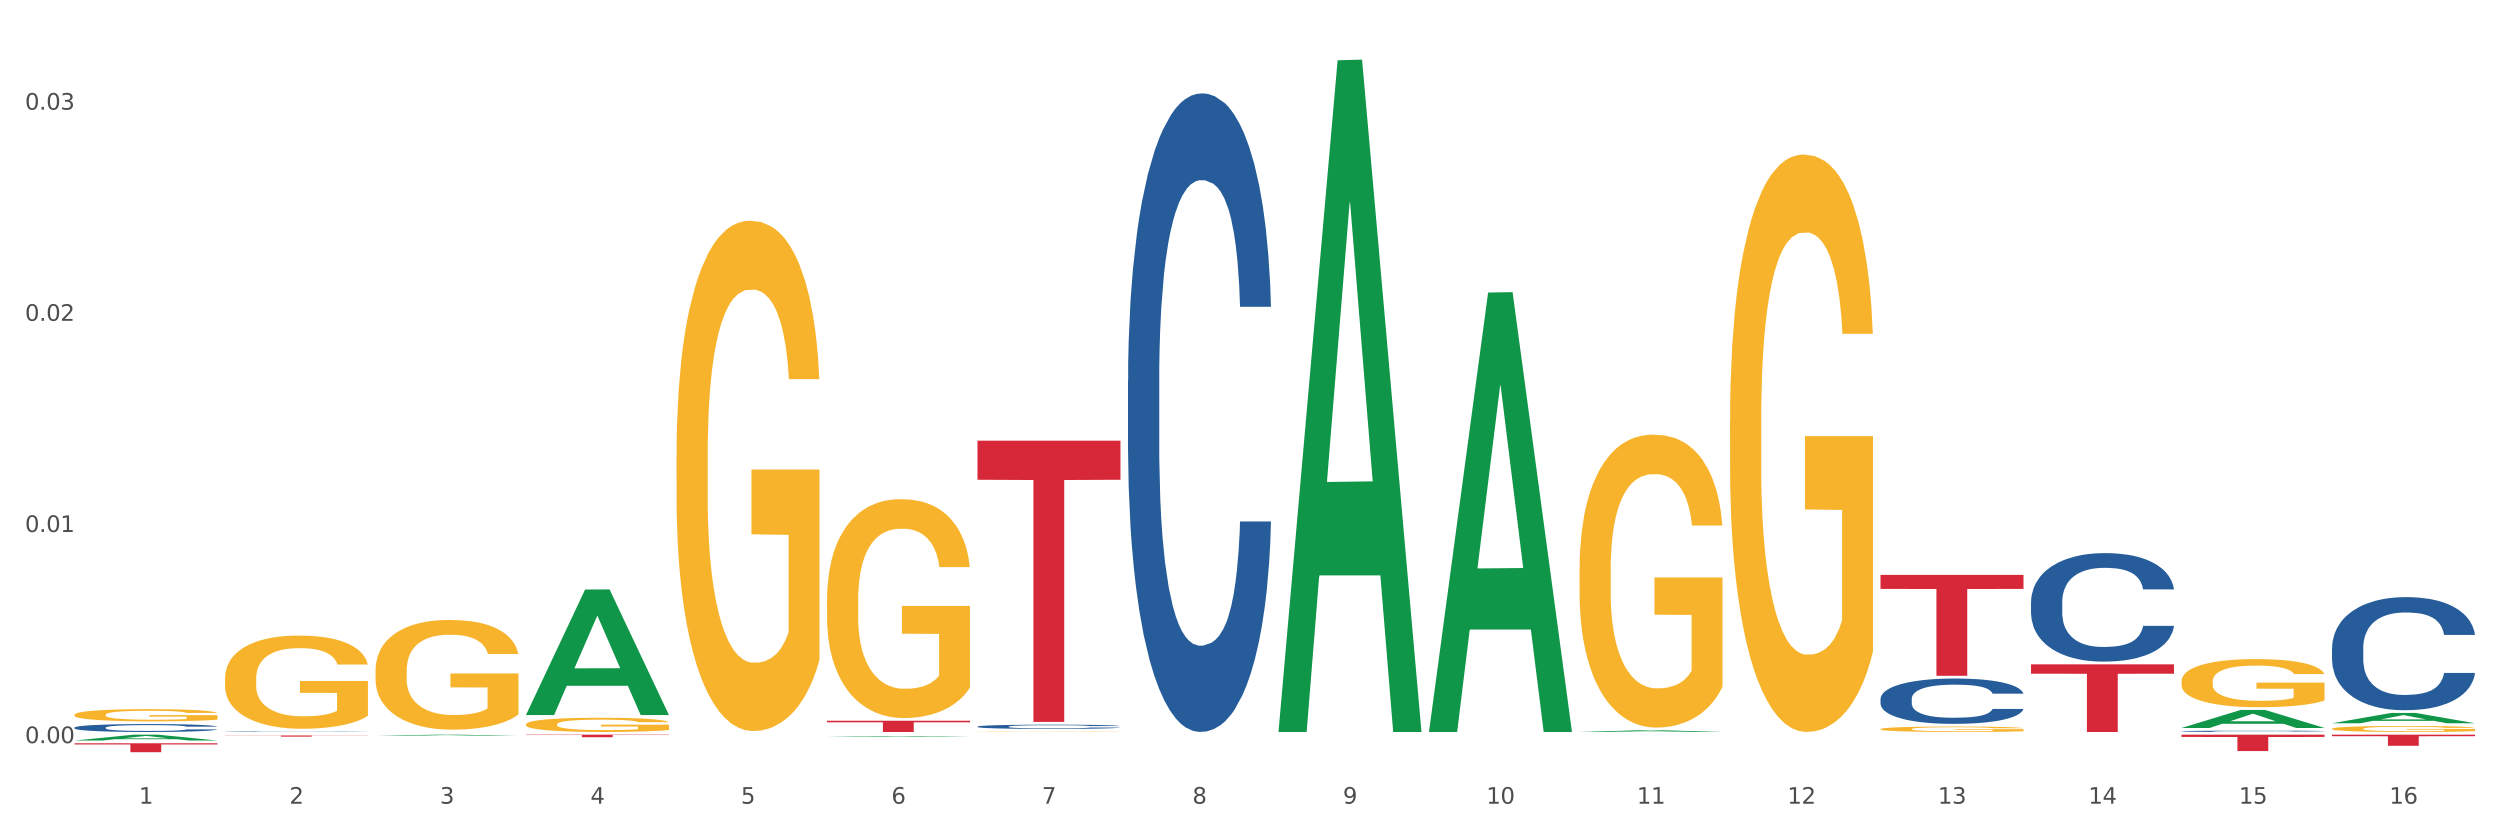 <?xml version="1.0" encoding="utf-8" standalone="no"?>
<!DOCTYPE svg PUBLIC "-//W3C//DTD SVG 1.1//EN"
  "http://www.w3.org/Graphics/SVG/1.1/DTD/svg11.dtd">
<svg xmlns:xlink="http://www.w3.org/1999/xlink" width="1080pt" height="360pt" viewBox="0 0 1080 360" xmlns="http://www.w3.org/2000/svg" version="1.1">
 <rect x="0" y="0" width="1080" height="360" fill="#333333" stroke="none"/>
 <defs>
  <style type="text/css">*{stroke-linejoin: round; stroke-linecap: butt}</style>
 </defs>
 <g id="figure_1">
  <g id="patch_1">
   <path d="M 0 360 
L 1080 360 
L 1080 0 
L 0 0 
z
" style="fill: #ffffff; stroke: #ffffff; stroke-linejoin: miter"/>
  </g>
  <g id="axes_1">
   <g id="matplotlib.axis_1">
    <g id="xtick_1">
     <g id="text_1">
      <!-- 1 -->
      <g style="fill: #4d4d4d" transform="translate(60.004 347.204) scale(0.096 -0.096)">
       <defs>
        <path id="DejaVuSans-31" d="M 794 531 
L 1825 531 
L 1825 4091 
L 703 3866 
L 703 4441 
L 1819 4666 
L 2450 4666 
L 2450 531 
L 3481 531 
L 3481 0 
L 794 0 
L 794 531 
z
" transform="scale(0.016)"/>
       </defs>
       <use xlink:href="#DejaVuSans-31"/>
      </g>
     </g>
    </g>
    <g id="xtick_2">
     <g id="text_2">
      <!-- 2 -->
      <g style="fill: #4d4d4d" transform="translate(125.021 347.204) scale(0.096 -0.096)">
       <defs>
        <path id="DejaVuSans-32" d="M 1228 531 
L 3431 531 
L 3431 0 
L 469 0 
L 469 531 
Q 828 903 1448 1529 
Q 2069 2156 2228 2338 
Q 2531 2678 2651 2914 
Q 2772 3150 2772 3378 
Q 2772 3750 2511 3984 
Q 2250 4219 1831 4219 
Q 1534 4219 1204 4116 
Q 875 4013 500 3803 
L 500 4441 
Q 881 4594 1212 4672 
Q 1544 4750 1819 4750 
Q 2544 4750 2975 4387 
Q 3406 4025 3406 3419 
Q 3406 3131 3298 2873 
Q 3191 2616 2906 2266 
Q 2828 2175 2409 1742 
Q 1991 1309 1228 531 
z
" transform="scale(0.016)"/>
       </defs>
       <use xlink:href="#DejaVuSans-32"/>
      </g>
     </g>
    </g>
    <g id="xtick_3">
     <g id="text_3">
      <!-- 3 -->
      <g style="fill: #4d4d4d" transform="translate(190.039 347.204) scale(0.096 -0.096)">
       <defs>
        <path id="DejaVuSans-33" d="M 2597 2516 
Q 3050 2419 3304 2112 
Q 3559 1806 3559 1356 
Q 3559 666 3084 287 
Q 2609 -91 1734 -91 
Q 1441 -91 1130 -33 
Q 819 25 488 141 
L 488 750 
Q 750 597 1062 519 
Q 1375 441 1716 441 
Q 2309 441 2620 675 
Q 2931 909 2931 1356 
Q 2931 1769 2642 2001 
Q 2353 2234 1838 2234 
L 1294 2234 
L 1294 2753 
L 1863 2753 
Q 2328 2753 2575 2939 
Q 2822 3125 2822 3475 
Q 2822 3834 2567 4026 
Q 2313 4219 1838 4219 
Q 1578 4219 1281 4162 
Q 984 4106 628 3988 
L 628 4550 
Q 988 4650 1302 4700 
Q 1616 4750 1894 4750 
Q 2613 4750 3031 4423 
Q 3450 4097 3450 3541 
Q 3450 3153 3228 2886 
Q 3006 2619 2597 2516 
z
" transform="scale(0.016)"/>
       </defs>
       <use xlink:href="#DejaVuSans-33"/>
      </g>
     </g>
    </g>
    <g id="xtick_4">
     <g id="text_4">
      <!-- 4 -->
      <g style="fill: #4d4d4d" transform="translate(255.056 347.204) scale(0.096 -0.096)">
       <defs>
        <path id="DejaVuSans-34" d="M 2419 4116 
L 825 1625 
L 2419 1625 
L 2419 4116 
z
M 2253 4666 
L 3047 4666 
L 3047 1625 
L 3713 1625 
L 3713 1100 
L 3047 1100 
L 3047 0 
L 2419 0 
L 2419 1100 
L 313 1100 
L 313 1709 
L 2253 4666 
z
" transform="scale(0.016)"/>
       </defs>
       <use xlink:href="#DejaVuSans-34"/>
      </g>
     </g>
    </g>
    <g id="xtick_5">
     <g id="text_5">
      <!-- 5 -->
      <g style="fill: #4d4d4d" transform="translate(320.073 347.204) scale(0.096 -0.096)">
       <defs>
        <path id="DejaVuSans-35" d="M 691 4666 
L 3169 4666 
L 3169 4134 
L 1269 4134 
L 1269 2991 
Q 1406 3038 1543 3061 
Q 1681 3084 1819 3084 
Q 2600 3084 3056 2656 
Q 3513 2228 3513 1497 
Q 3513 744 3044 326 
Q 2575 -91 1722 -91 
Q 1428 -91 1123 -41 
Q 819 9 494 109 
L 494 744 
Q 775 591 1075 516 
Q 1375 441 1709 441 
Q 2250 441 2565 725 
Q 2881 1009 2881 1497 
Q 2881 1984 2565 2268 
Q 2250 2553 1709 2553 
Q 1456 2553 1204 2497 
Q 953 2441 691 2322 
L 691 4666 
z
" transform="scale(0.016)"/>
       </defs>
       <use xlink:href="#DejaVuSans-35"/>
      </g>
     </g>
    </g>
    <g id="xtick_6">
     <g id="text_6">
      <!-- 6 -->
      <g style="fill: #4d4d4d" transform="translate(385.09 347.204) scale(0.096 -0.096)">
       <defs>
        <path id="DejaVuSans-36" d="M 2113 2584 
Q 1688 2584 1439 2293 
Q 1191 2003 1191 1497 
Q 1191 994 1439 701 
Q 1688 409 2113 409 
Q 2538 409 2786 701 
Q 3034 994 3034 1497 
Q 3034 2003 2786 2293 
Q 2538 2584 2113 2584 
z
M 3366 4563 
L 3366 3988 
Q 3128 4100 2886 4159 
Q 2644 4219 2406 4219 
Q 1781 4219 1451 3797 
Q 1122 3375 1075 2522 
Q 1259 2794 1537 2939 
Q 1816 3084 2150 3084 
Q 2853 3084 3261 2657 
Q 3669 2231 3669 1497 
Q 3669 778 3244 343 
Q 2819 -91 2113 -91 
Q 1303 -91 875 529 
Q 447 1150 447 2328 
Q 447 3434 972 4092 
Q 1497 4750 2381 4750 
Q 2619 4750 2861 4703 
Q 3103 4656 3366 4563 
z
" transform="scale(0.016)"/>
       </defs>
       <use xlink:href="#DejaVuSans-36"/>
      </g>
     </g>
    </g>
    <g id="xtick_7">
     <g id="text_7">
      <!-- 7 -->
      <g style="fill: #4d4d4d" transform="translate(450.108 347.204) scale(0.096 -0.096)">
       <defs>
        <path id="DejaVuSans-37" d="M 525 4666 
L 3525 4666 
L 3525 4397 
L 1831 0 
L 1172 0 
L 2766 4134 
L 525 4134 
L 525 4666 
z
" transform="scale(0.016)"/>
       </defs>
       <use xlink:href="#DejaVuSans-37"/>
      </g>
     </g>
    </g>
    <g id="xtick_8">
     <g id="text_8">
      <!-- 8 -->
      <g style="fill: #4d4d4d" transform="translate(515.125 347.204) scale(0.096 -0.096)">
       <defs>
        <path id="DejaVuSans-38" d="M 2034 2216 
Q 1584 2216 1326 1975 
Q 1069 1734 1069 1313 
Q 1069 891 1326 650 
Q 1584 409 2034 409 
Q 2484 409 2743 651 
Q 3003 894 3003 1313 
Q 3003 1734 2745 1975 
Q 2488 2216 2034 2216 
z
M 1403 2484 
Q 997 2584 770 2862 
Q 544 3141 544 3541 
Q 544 4100 942 4425 
Q 1341 4750 2034 4750 
Q 2731 4750 3128 4425 
Q 3525 4100 3525 3541 
Q 3525 3141 3298 2862 
Q 3072 2584 2669 2484 
Q 3125 2378 3379 2068 
Q 3634 1759 3634 1313 
Q 3634 634 3220 271 
Q 2806 -91 2034 -91 
Q 1263 -91 848 271 
Q 434 634 434 1313 
Q 434 1759 690 2068 
Q 947 2378 1403 2484 
z
M 1172 3481 
Q 1172 3119 1398 2916 
Q 1625 2713 2034 2713 
Q 2441 2713 2670 2916 
Q 2900 3119 2900 3481 
Q 2900 3844 2670 4047 
Q 2441 4250 2034 4250 
Q 1625 4250 1398 4047 
Q 1172 3844 1172 3481 
z
" transform="scale(0.016)"/>
       </defs>
       <use xlink:href="#DejaVuSans-38"/>
      </g>
     </g>
    </g>
    <g id="xtick_9">
     <g id="text_9">
      <!-- 9 -->
      <g style="fill: #4d4d4d" transform="translate(580.142 347.204) scale(0.096 -0.096)">
       <defs>
        <path id="DejaVuSans-39" d="M 703 97 
L 703 672 
Q 941 559 1184 500 
Q 1428 441 1663 441 
Q 2288 441 2617 861 
Q 2947 1281 2994 2138 
Q 2813 1869 2534 1725 
Q 2256 1581 1919 1581 
Q 1219 1581 811 2004 
Q 403 2428 403 3163 
Q 403 3881 828 4315 
Q 1253 4750 1959 4750 
Q 2769 4750 3195 4129 
Q 3622 3509 3622 2328 
Q 3622 1225 3098 567 
Q 2575 -91 1691 -91 
Q 1453 -91 1209 -44 
Q 966 3 703 97 
z
M 1959 2075 
Q 2384 2075 2632 2365 
Q 2881 2656 2881 3163 
Q 2881 3666 2632 3958 
Q 2384 4250 1959 4250 
Q 1534 4250 1286 3958 
Q 1038 3666 1038 3163 
Q 1038 2656 1286 2365 
Q 1534 2075 1959 2075 
z
" transform="scale(0.016)"/>
       </defs>
       <use xlink:href="#DejaVuSans-39"/>
      </g>
     </g>
    </g>
    <g id="xtick_10">
     <g id="text_10">
      <!-- 10 -->
      <g style="fill: #4d4d4d" transform="translate(642.105 347.204) scale(0.096 -0.096)">
       <defs>
        <path id="DejaVuSans-30" d="M 2034 4250 
Q 1547 4250 1301 3770 
Q 1056 3291 1056 2328 
Q 1056 1369 1301 889 
Q 1547 409 2034 409 
Q 2525 409 2770 889 
Q 3016 1369 3016 2328 
Q 3016 3291 2770 3770 
Q 2525 4250 2034 4250 
z
M 2034 4750 
Q 2819 4750 3233 4129 
Q 3647 3509 3647 2328 
Q 3647 1150 3233 529 
Q 2819 -91 2034 -91 
Q 1250 -91 836 529 
Q 422 1150 422 2328 
Q 422 3509 836 4129 
Q 1250 4750 2034 4750 
z
" transform="scale(0.016)"/>
       </defs>
       <use xlink:href="#DejaVuSans-31"/>
       <use xlink:href="#DejaVuSans-30" transform="translate(63.623 0)"/>
      </g>
     </g>
    </g>
    <g id="xtick_11">
     <g id="text_11">
      <!-- 11 -->
      <g style="fill: #4d4d4d" transform="translate(707.123 347.204) scale(0.096 -0.096)">
       <use xlink:href="#DejaVuSans-31"/>
       <use xlink:href="#DejaVuSans-31" transform="translate(63.623 0)"/>
      </g>
     </g>
    </g>
    <g id="xtick_12">
     <g id="text_12">
      <!-- 12 -->
      <g style="fill: #4d4d4d" transform="translate(772.14 347.204) scale(0.096 -0.096)">
       <use xlink:href="#DejaVuSans-31"/>
       <use xlink:href="#DejaVuSans-32" transform="translate(63.623 0)"/>
      </g>
     </g>
    </g>
    <g id="xtick_13">
     <g id="text_13">
      <!-- 13 -->
      <g style="fill: #4d4d4d" transform="translate(837.157 347.204) scale(0.096 -0.096)">
       <use xlink:href="#DejaVuSans-31"/>
       <use xlink:href="#DejaVuSans-33" transform="translate(63.623 0)"/>
      </g>
     </g>
    </g>
    <g id="xtick_14">
     <g id="text_14">
      <!-- 14 -->
      <g style="fill: #4d4d4d" transform="translate(902.174 347.204) scale(0.096 -0.096)">
       <use xlink:href="#DejaVuSans-31"/>
       <use xlink:href="#DejaVuSans-34" transform="translate(63.623 0)"/>
      </g>
     </g>
    </g>
    <g id="xtick_15">
     <g id="text_15">
      <!-- 15 -->
      <g style="fill: #4d4d4d" transform="translate(967.192 347.204) scale(0.096 -0.096)">
       <use xlink:href="#DejaVuSans-31"/>
       <use xlink:href="#DejaVuSans-35" transform="translate(63.623 0)"/>
      </g>
     </g>
    </g>
    <g id="xtick_16">
     <g id="text_16">
      <!-- 16 -->
      <g style="fill: #4d4d4d" transform="translate(1032.209 347.204) scale(0.096 -0.096)">
       <use xlink:href="#DejaVuSans-31"/>
       <use xlink:href="#DejaVuSans-36" transform="translate(63.623 0)"/>
      </g>
     </g>
    </g>
    <g id="xtick_17"/>
    <g id="xtick_18"/>
    <g id="xtick_19"/>
    <g id="xtick_20"/>
    <g id="xtick_21"/>
    <g id="xtick_22"/>
    <g id="xtick_23"/>
    <g id="xtick_24"/>
    <g id="xtick_25"/>
    <g id="xtick_26"/>
    <g id="xtick_27"/>
    <g id="xtick_28"/>
    <g id="xtick_29"/>
    <g id="xtick_30"/>
    <g id="xtick_31"/>
   </g>
   <g id="matplotlib.axis_2">
    <g id="ytick_1">
     <g id="text_17">
      <!-- 0.00 -->
      <g style="fill: #4d4d4d" transform="translate(10.8 321.03) scale(0.096 -0.096)">
       <defs>
        <path id="DejaVuSans-2e" d="M 684 794 
L 1344 794 
L 1344 0 
L 684 0 
L 684 794 
z
" transform="scale(0.016)"/>
       </defs>
       <use xlink:href="#DejaVuSans-30"/>
       <use xlink:href="#DejaVuSans-2e" transform="translate(63.623 0)"/>
       <use xlink:href="#DejaVuSans-30" transform="translate(95.41 0)"/>
       <use xlink:href="#DejaVuSans-30" transform="translate(159.033 0)"/>
      </g>
     </g>
    </g>
    <g id="ytick_2">
     <g id="text_18">
      <!-- 0.01 -->
      <g style="fill: #4d4d4d" transform="translate(10.8 229.813) scale(0.096 -0.096)">
       <use xlink:href="#DejaVuSans-30"/>
       <use xlink:href="#DejaVuSans-2e" transform="translate(63.623 0)"/>
       <use xlink:href="#DejaVuSans-30" transform="translate(95.41 0)"/>
       <use xlink:href="#DejaVuSans-31" transform="translate(159.033 0)"/>
      </g>
     </g>
    </g>
    <g id="ytick_3">
     <g id="text_19">
      <!-- 0.02 -->
      <g style="fill: #4d4d4d" transform="translate(10.8 138.597) scale(0.096 -0.096)">
       <use xlink:href="#DejaVuSans-30"/>
       <use xlink:href="#DejaVuSans-2e" transform="translate(63.623 0)"/>
       <use xlink:href="#DejaVuSans-30" transform="translate(95.41 0)"/>
       <use xlink:href="#DejaVuSans-32" transform="translate(159.033 0)"/>
      </g>
     </g>
    </g>
    <g id="ytick_4">
     <g id="text_20">
      <!-- 0.03 -->
      <g style="fill: #4d4d4d" transform="translate(10.8 47.38) scale(0.096 -0.096)">
       <use xlink:href="#DejaVuSans-30"/>
       <use xlink:href="#DejaVuSans-2e" transform="translate(63.623 0)"/>
       <use xlink:href="#DejaVuSans-30" transform="translate(95.41 0)"/>
       <use xlink:href="#DejaVuSans-33" transform="translate(159.033 0)"/>
      </g>
     </g>
    </g>
    <g id="ytick_5"/>
    <g id="ytick_6"/>
    <g id="ytick_7"/>
   </g>
   <g id="PolyCollection_1">
    <path d="M 32.175 319.906 
L 32.239 319.904 
L 57.709 317.385 
L 68.28 317.382 
L 93.941 319.911 
L 81.715 319.911 
L 76.176 319.322 
L 49.877 319.322 
L 49.686 319.332 
L 44.337 319.911 
L 32.175 319.911 
L 32.175 319.906 
L 53.188 318.971 
L 72.864 318.968 
L 63.122 317.921 
L 62.995 317.917 
L 62.867 317.924 
L 53.125 318.968 
L 53.188 318.971 
L 32.175 319.906 
z
" clip-path="url(#p5fe1a4cdad)" style="fill: #109648"/>
    <path d="M 162.209 317.875 
L 162.273 317.874 
L 187.744 317.383 
L 198.314 317.382 
L 223.976 317.876 
L 211.75 317.876 
L 206.21 317.761 
L 179.912 317.761 
L 179.721 317.763 
L 174.372 317.876 
L 162.209 317.876 
L 162.209 317.875 
L 183.223 317.692 
L 202.899 317.692 
L 193.156 317.488 
L 193.029 317.487 
L 192.902 317.488 
L 183.159 317.692 
L 183.223 317.692 
L 162.209 317.875 
z
" clip-path="url(#p5fe1a4cdad)" style="fill: #109648"/>
    <path d="M 227.227 308.804 
L 227.29 308.753 
L 252.761 254.673 
L 263.331 254.622 
L 288.993 308.906 
L 276.767 308.906 
L 271.227 296.265 
L 244.929 296.265 
L 244.738 296.469 
L 239.389 308.906 
L 227.227 308.906 
L 227.227 308.804 
L 248.24 288.721 
L 267.916 288.67 
L 258.174 266.192 
L 258.046 266.09 
L 257.919 266.243 
L 248.176 288.67 
L 248.24 288.721 
L 227.227 308.804 
z
" clip-path="url(#p5fe1a4cdad)" style="fill: #109648"/>
    <path d="M 357.261 318.382 
L 357.325 318.381 
L 382.796 318.004 
L 393.366 318.003 
L 419.028 318.383 
L 406.802 318.383 
L 401.262 318.294 
L 374.963 318.294 
L 374.772 318.296 
L 369.423 318.383 
L 357.261 318.383 
L 357.261 318.382 
L 378.275 318.242 
L 397.951 318.241 
L 388.208 318.084 
L 388.081 318.083 
L 387.953 318.085 
L 378.211 318.241 
L 378.275 318.242 
L 357.261 318.382 
z
" clip-path="url(#p5fe1a4cdad)" style="fill: #109648"/>
    <path d="M 552.313 315.67 
L 552.377 315.398 
L 577.847 26.032 
L 588.418 25.759 
L 614.079 316.216 
L 601.853 316.216 
L 596.314 248.579 
L 570.015 248.579 
L 569.824 249.67 
L 564.475 316.216 
L 552.313 316.216 
L 552.313 315.67 
L 573.326 208.215 
L 593.002 207.942 
L 583.26 87.669 
L 583.132 87.124 
L 583.005 87.942 
L 573.263 207.942 
L 573.326 208.215 
L 552.313 315.67 
z
" clip-path="url(#p5fe1a4cdad)" style="fill: #109648"/>
    <path d="M 617.33 315.859 
L 617.394 315.681 
L 642.865 126.375 
L 653.435 126.197 
L 679.097 316.216 
L 666.871 316.216 
L 661.331 271.967 
L 635.032 271.967 
L 634.841 272.681 
L 629.492 316.216 
L 617.33 316.216 
L 617.33 315.859 
L 638.343 245.561 
L 658.02 245.383 
L 648.277 166.699 
L 648.15 166.342 
L 648.022 166.877 
L 638.28 245.383 
L 638.343 245.561 
L 617.33 315.859 
z
" clip-path="url(#p5fe1a4cdad)" style="fill: #109648"/>
    <path d="M 812.382 314.955 
L 812.455 314.953 
L 812.455 314.876 
L 812.601 314.81 
L 813.33 314.649 
L 814.424 314.516 
L 815.226 314.446 
L 816.028 314.388 
L 816.976 314.33 
L 818.143 314.27 
L 820.258 314.182 
L 821.57 314.137 
L 823.175 314.09 
L 826.092 314.022 
L 828.206 313.983 
L 830.394 313.951 
L 833.967 313.913 
L 836.301 313.895 
L 838.78 313.883 
L 841.77 313.874 
L 844.031 313.872 
L 848.99 313.878 
L 853.219 313.898 
L 855.261 313.913 
L 857.886 313.938 
L 859.272 313.955 
L 861.532 313.99 
L 863.866 314.035 
L 865.47 314.073 
L 867.877 314.146 
L 869.7 314.219 
L 871.377 314.309 
L 872.252 314.371 
L 872.909 314.429 
L 873.492 314.495 
L 874.075 314.6 
L 860.949 314.6 
L 860.439 314.525 
L 859.636 314.454 
L 858.47 314.386 
L 857.449 314.343 
L 855.699 314.289 
L 854.094 314.255 
L 852.417 314.229 
L 850.375 314.208 
L 848.771 314.197 
L 846.51 314.189 
L 842.062 314.191 
L 839.072 314.208 
L 837.03 314.229 
L 835.717 314.249 
L 834.551 314.27 
L 833.238 314.3 
L 831.707 314.345 
L 830.613 314.386 
L 829.519 314.437 
L 828.644 314.488 
L 827.842 314.548 
L 827.185 314.613 
L 826.675 314.679 
L 826.237 314.76 
L 825.873 314.895 
L 825.873 315.188 
L 826.019 315.255 
L 826.383 315.343 
L 826.821 315.409 
L 827.55 315.488 
L 828.206 315.542 
L 829.446 315.619 
L 830.832 315.683 
L 831.925 315.724 
L 833.019 315.758 
L 834.915 315.805 
L 837.03 315.843 
L 838.853 315.867 
L 841.333 315.888 
L 843.01 315.897 
L 844.468 315.901 
L 848.042 315.901 
L 850.594 315.895 
L 853.438 315.88 
L 855.626 315.861 
L 857.449 315.837 
L 859.491 315.798 
L 860.803 315.762 
L 860.803 315.315 
L 844.76 315.313 
L 844.76 315.015 
L 874.148 315.015 
L 874.148 315.888 
L 872.909 315.933 
L 871.523 315.974 
L 870.065 316.01 
L 867.877 316.055 
L 865.252 316.098 
L 862.918 316.128 
L 860.439 316.154 
L 857.522 316.177 
L 853.73 316.199 
L 851.396 316.207 
L 848.479 316.214 
L 845.052 316.216 
L 842.062 316.212 
L 839.145 316.201 
L 836.082 316.182 
L 833.092 316.154 
L 830.832 316.126 
L 828.571 316.092 
L 826.164 316.047 
L 824.268 316.004 
L 822.81 315.965 
L 821.206 315.916 
L 819.455 315.852 
L 818.143 315.794 
L 816.976 315.734 
L 815.736 315.657 
L 814.861 315.591 
L 813.986 315.507 
L 813.476 315.445 
L 812.892 315.349 
L 812.455 315.214 
L 812.382 314.955 
z
" clip-path="url(#p5fe1a4cdad)" style="fill: #f7b32b"/>
    <path d="M 747.365 182.023 
L 747.438 181.795 
L 747.438 173.593 
L 747.583 166.53 
L 748.313 149.442 
L 749.407 135.317 
L 750.209 127.798 
L 751.011 121.647 
L 751.959 115.495 
L 753.126 109.116 
L 755.24 99.775 
L 756.553 94.991 
L 758.157 89.978 
L 761.074 82.688 
L 763.189 78.587 
L 765.377 75.169 
L 768.95 71.068 
L 771.284 69.245 
L 773.763 67.878 
L 776.753 66.967 
L 779.014 66.739 
L 783.972 67.423 
L 788.202 69.473 
L 790.244 71.068 
L 792.869 73.802 
L 794.255 75.625 
L 796.515 79.27 
L 798.849 84.055 
L 800.453 88.156 
L 802.86 95.902 
L 804.683 103.648 
L 806.36 113.217 
L 807.235 119.824 
L 807.891 125.976 
L 808.475 133.039 
L 809.058 144.202 
L 795.932 144.202 
L 795.421 136.228 
L 794.619 128.71 
L 793.452 121.419 
L 792.432 116.862 
L 790.681 111.167 
L 789.077 107.521 
L 787.4 104.787 
L 785.358 102.509 
L 783.754 101.37 
L 781.493 100.459 
L 777.045 100.686 
L 774.055 102.509 
L 772.013 104.787 
L 770.7 106.838 
L 769.533 109.116 
L 768.221 112.306 
L 766.689 117.09 
L 765.596 121.419 
L 764.502 126.887 
L 763.627 132.355 
L 762.824 138.734 
L 762.168 145.569 
L 761.658 152.632 
L 761.22 161.29 
L 760.856 175.643 
L 760.856 206.856 
L 761.001 213.919 
L 761.366 223.26 
L 761.804 230.323 
L 762.533 238.753 
L 763.189 244.449 
L 764.429 252.651 
L 765.814 259.486 
L 766.908 263.814 
L 768.002 267.46 
L 769.898 272.472 
L 772.013 276.573 
L 773.836 279.079 
L 776.315 281.358 
L 777.993 282.269 
L 779.451 282.725 
L 783.024 282.725 
L 785.577 282.041 
L 788.421 280.446 
L 790.608 278.396 
L 792.432 275.89 
L 794.473 271.789 
L 795.786 267.915 
L 795.786 220.298 
L 779.743 220.071 
L 779.743 188.402 
L 809.131 188.402 
L 809.131 281.358 
L 807.891 286.142 
L 806.506 290.471 
L 805.047 294.344 
L 802.86 299.128 
L 800.234 303.685 
L 797.901 306.875 
L 795.421 309.609 
L 792.504 312.115 
L 788.712 314.393 
L 786.379 315.305 
L 783.462 315.988 
L 780.034 316.216 
L 777.045 315.76 
L 774.128 314.621 
L 771.065 312.571 
L 768.075 309.609 
L 765.814 306.647 
L 763.554 303.002 
L 761.147 298.217 
L 759.251 293.66 
L 757.793 289.559 
L 756.188 284.319 
L 754.438 277.484 
L 753.126 271.333 
L 751.959 264.954 
L 750.719 256.752 
L 749.844 249.689 
L 748.969 240.803 
L 748.459 234.196 
L 747.875 223.944 
L 747.438 209.59 
L 747.365 182.023 
z
" clip-path="url(#p5fe1a4cdad)" style="fill: #f7b32b"/>
    <path d="M 162.209 289.724 
L 162.282 289.681 
L 162.282 288.123 
L 162.428 286.781 
L 163.157 283.535 
L 164.251 280.852 
L 165.054 279.423 
L 165.856 278.255 
L 166.804 277.086 
L 167.97 275.874 
L 170.085 274.099 
L 171.398 273.191 
L 173.002 272.238 
L 175.919 270.853 
L 178.034 270.074 
L 180.222 269.425 
L 183.795 268.646 
L 186.128 268.3 
L 188.608 268.04 
L 191.598 267.867 
L 193.858 267.824 
L 198.817 267.953 
L 203.047 268.343 
L 205.089 268.646 
L 207.714 269.165 
L 209.099 269.512 
L 211.36 270.204 
L 213.694 271.113 
L 215.298 271.892 
L 217.704 273.364 
L 219.528 274.835 
L 221.205 276.653 
L 222.08 277.908 
L 222.736 279.077 
L 223.32 280.419 
L 223.903 282.54 
L 210.777 282.54 
L 210.266 281.025 
L 209.464 279.596 
L 208.297 278.211 
L 207.276 277.346 
L 205.526 276.264 
L 203.922 275.571 
L 202.245 275.052 
L 200.203 274.619 
L 198.598 274.402 
L 196.338 274.229 
L 191.889 274.273 
L 188.9 274.619 
L 186.858 275.052 
L 185.545 275.441 
L 184.378 275.874 
L 183.066 276.48 
L 181.534 277.389 
L 180.44 278.211 
L 179.347 279.25 
L 178.471 280.289 
L 177.669 281.501 
L 177.013 282.799 
L 176.503 284.141 
L 176.065 285.786 
L 175.7 288.512 
L 175.7 294.442 
L 175.846 295.784 
L 176.211 297.559 
L 176.648 298.9 
L 177.378 300.502 
L 178.034 301.584 
L 179.274 303.142 
L 180.659 304.44 
L 181.753 305.263 
L 182.847 305.955 
L 184.743 306.908 
L 186.858 307.687 
L 188.681 308.163 
L 191.16 308.596 
L 192.837 308.769 
L 194.296 308.855 
L 197.869 308.855 
L 200.422 308.725 
L 203.266 308.422 
L 205.453 308.033 
L 207.276 307.557 
L 209.318 306.778 
L 210.631 306.042 
L 210.631 296.996 
L 194.588 296.953 
L 194.588 290.936 
L 223.976 290.936 
L 223.976 308.596 
L 222.736 309.504 
L 221.351 310.327 
L 219.892 311.063 
L 217.704 311.972 
L 215.079 312.837 
L 212.746 313.443 
L 210.266 313.963 
L 207.349 314.439 
L 203.557 314.871 
L 201.224 315.045 
L 198.307 315.174 
L 194.879 315.218 
L 191.889 315.131 
L 188.972 314.915 
L 185.91 314.525 
L 182.92 313.963 
L 180.659 313.4 
L 178.399 312.707 
L 175.992 311.798 
L 174.096 310.933 
L 172.638 310.154 
L 171.033 309.158 
L 169.283 307.86 
L 167.97 306.691 
L 166.804 305.479 
L 165.564 303.921 
L 164.689 302.579 
L 163.814 300.891 
L 163.303 299.636 
L 162.72 297.688 
L 162.282 294.962 
L 162.209 289.724 
z
" clip-path="url(#p5fe1a4cdad)" style="fill: #f7b32b"/>
    <path d="M 227.227 312.911 
L 227.3 312.906 
L 227.3 312.704 
L 227.445 312.53 
L 228.175 312.109 
L 229.269 311.761 
L 230.071 311.576 
L 230.873 311.425 
L 231.821 311.273 
L 232.988 311.116 
L 235.102 310.886 
L 236.415 310.768 
L 238.019 310.645 
L 240.936 310.465 
L 243.051 310.364 
L 245.239 310.28 
L 248.812 310.179 
L 251.146 310.134 
L 253.625 310.1 
L 256.615 310.078 
L 258.876 310.072 
L 263.834 310.089 
L 268.064 310.14 
L 270.106 310.179 
L 272.731 310.246 
L 274.117 310.291 
L 276.377 310.381 
L 278.711 310.499 
L 280.315 310.6 
L 282.722 310.791 
L 284.545 310.981 
L 286.222 311.217 
L 287.097 311.38 
L 287.753 311.531 
L 288.337 311.705 
L 288.92 311.98 
L 275.794 311.98 
L 275.283 311.784 
L 274.481 311.598 
L 273.315 311.419 
L 272.294 311.307 
L 270.543 311.166 
L 268.939 311.077 
L 267.262 311.009 
L 265.22 310.953 
L 263.616 310.925 
L 261.355 310.903 
L 256.907 310.908 
L 253.917 310.953 
L 251.875 311.009 
L 250.562 311.06 
L 249.396 311.116 
L 248.083 311.194 
L 246.552 311.312 
L 245.458 311.419 
L 244.364 311.554 
L 243.489 311.688 
L 242.687 311.845 
L 242.03 312.014 
L 241.52 312.188 
L 241.082 312.401 
L 240.718 312.754 
L 240.718 313.523 
L 240.863 313.697 
L 241.228 313.927 
L 241.666 314.101 
L 242.395 314.308 
L 243.051 314.449 
L 244.291 314.651 
L 245.676 314.819 
L 246.77 314.925 
L 247.864 315.015 
L 249.76 315.139 
L 251.875 315.24 
L 253.698 315.301 
L 256.177 315.357 
L 257.855 315.38 
L 259.313 315.391 
L 262.886 315.391 
L 265.439 315.374 
L 268.283 315.335 
L 270.47 315.285 
L 272.294 315.223 
L 274.335 315.122 
L 275.648 315.026 
L 275.648 313.854 
L 259.605 313.848 
L 259.605 313.068 
L 288.993 313.068 
L 288.993 315.357 
L 287.753 315.475 
L 286.368 315.582 
L 284.909 315.677 
L 282.722 315.795 
L 280.096 315.907 
L 277.763 315.986 
L 275.283 316.053 
L 272.366 316.115 
L 268.574 316.171 
L 266.241 316.193 
L 263.324 316.21 
L 259.897 316.216 
L 256.907 316.205 
L 253.99 316.177 
L 250.927 316.126 
L 247.937 316.053 
L 245.676 315.98 
L 243.416 315.89 
L 241.009 315.773 
L 239.113 315.66 
L 237.655 315.559 
L 236.05 315.43 
L 234.3 315.262 
L 232.988 315.111 
L 231.821 314.954 
L 230.581 314.752 
L 229.706 314.578 
L 228.831 314.359 
L 228.321 314.196 
L 227.737 313.944 
L 227.3 313.59 
L 227.227 312.911 
z
" clip-path="url(#p5fe1a4cdad)" style="fill: #f7b32b"/>
    <path d="M 292.244 197.213 
L 292.317 197.012 
L 292.317 189.763 
L 292.463 183.522 
L 293.192 168.421 
L 294.286 155.937 
L 295.088 149.293 
L 295.89 143.856 
L 296.838 138.42 
L 298.005 132.782 
L 300.12 124.527 
L 301.432 120.299 
L 303.037 115.869 
L 305.954 109.426 
L 308.068 105.802 
L 310.256 102.782 
L 313.829 99.158 
L 316.163 97.547 
L 318.642 96.339 
L 321.632 95.533 
L 323.893 95.332 
L 328.852 95.936 
L 333.081 97.748 
L 335.123 99.158 
L 337.748 101.574 
L 339.134 103.184 
L 341.395 106.406 
L 343.728 110.634 
L 345.332 114.259 
L 347.739 121.104 
L 349.562 127.95 
L 351.239 136.407 
L 352.114 142.246 
L 352.771 147.682 
L 353.354 153.924 
L 353.937 163.79 
L 340.811 163.79 
L 340.301 156.743 
L 339.499 150.098 
L 338.332 143.655 
L 337.311 139.628 
L 335.561 134.594 
L 333.956 131.373 
L 332.279 128.957 
L 330.237 126.943 
L 328.633 125.937 
L 326.372 125.131 
L 321.924 125.333 
L 318.934 126.943 
L 316.892 128.957 
L 315.58 130.769 
L 314.413 132.782 
L 313.1 135.601 
L 311.569 139.829 
L 310.475 143.655 
L 309.381 148.487 
L 308.506 153.32 
L 307.704 158.957 
L 307.047 164.998 
L 306.537 171.239 
L 306.099 178.891 
L 305.735 191.575 
L 305.735 219.16 
L 305.881 225.401 
L 306.245 233.657 
L 306.683 239.898 
L 307.412 247.348 
L 308.068 252.382 
L 309.308 259.63 
L 310.694 265.671 
L 311.788 269.496 
L 312.881 272.718 
L 314.777 277.147 
L 316.892 280.772 
L 318.715 282.986 
L 321.195 285 
L 322.872 285.805 
L 324.33 286.208 
L 327.904 286.208 
L 330.456 285.604 
L 333.3 284.195 
L 335.488 282.382 
L 337.311 280.168 
L 339.353 276.543 
L 340.665 273.12 
L 340.665 231.039 
L 324.622 230.838 
L 324.622 202.851 
L 354.01 202.851 
L 354.01 285 
L 352.771 289.228 
L 351.385 293.054 
L 349.927 296.477 
L 347.739 300.705 
L 345.114 304.732 
L 342.78 307.551 
L 340.301 309.967 
L 337.384 312.182 
L 333.592 314.195 
L 331.258 315 
L 328.341 315.604 
L 324.914 315.806 
L 321.924 315.403 
L 319.007 314.396 
L 315.944 312.584 
L 312.954 309.967 
L 310.694 307.349 
L 308.433 304.128 
L 306.027 299.9 
L 304.131 295.873 
L 302.672 292.248 
L 301.068 287.617 
L 299.318 281.577 
L 298.005 276.141 
L 296.838 270.503 
L 295.598 263.255 
L 294.723 257.013 
L 293.848 249.16 
L 293.338 243.321 
L 292.754 234.261 
L 292.317 221.576 
L 292.244 197.213 
z
" clip-path="url(#p5fe1a4cdad)" style="fill: #f7b32b"/>
    <path d="M 357.261 259.337 
L 357.334 259.25 
L 357.334 256.141 
L 357.48 253.464 
L 358.209 246.987 
L 359.303 241.632 
L 360.105 238.782 
L 360.907 236.45 
L 361.855 234.119 
L 363.022 231.7 
L 365.137 228.159 
L 366.45 226.346 
L 368.054 224.446 
L 370.971 221.682 
L 373.086 220.128 
L 375.273 218.832 
L 378.847 217.278 
L 381.18 216.587 
L 383.66 216.069 
L 386.649 215.723 
L 388.91 215.637 
L 393.869 215.896 
L 398.098 216.673 
L 400.14 217.278 
L 402.766 218.314 
L 404.151 219.005 
L 406.412 220.387 
L 408.745 222.2 
L 410.35 223.755 
L 412.756 226.691 
L 414.579 229.628 
L 416.256 233.255 
L 417.132 235.759 
L 417.788 238.091 
L 418.371 240.769 
L 418.955 245 
L 405.828 245 
L 405.318 241.978 
L 404.516 239.128 
L 403.349 236.364 
L 402.328 234.637 
L 400.578 232.478 
L 398.974 231.096 
L 397.296 230.059 
L 395.254 229.196 
L 393.65 228.764 
L 391.39 228.419 
L 386.941 228.505 
L 383.951 229.196 
L 381.909 230.059 
L 380.597 230.837 
L 379.43 231.7 
L 378.117 232.909 
L 376.586 234.723 
L 375.492 236.364 
L 374.398 238.437 
L 373.523 240.509 
L 372.721 242.928 
L 372.065 245.519 
L 371.554 248.196 
L 371.117 251.478 
L 370.752 256.919 
L 370.752 268.75 
L 370.898 271.428 
L 371.263 274.969 
L 371.7 277.646 
L 372.429 280.841 
L 373.086 283 
L 374.325 286.109 
L 375.711 288.7 
L 376.805 290.341 
L 377.899 291.723 
L 379.795 293.623 
L 381.909 295.178 
L 383.733 296.128 
L 386.212 296.991 
L 387.889 297.337 
L 389.348 297.509 
L 392.921 297.509 
L 395.473 297.25 
L 398.317 296.646 
L 400.505 295.869 
L 402.328 294.919 
L 404.37 293.364 
L 405.683 291.896 
L 405.683 273.846 
L 389.639 273.759 
L 389.639 261.755 
L 419.028 261.755 
L 419.028 296.991 
L 417.788 298.805 
L 416.402 300.446 
L 414.944 301.914 
L 412.756 303.728 
L 410.131 305.455 
L 407.797 306.664 
L 405.318 307.7 
L 402.401 308.65 
L 398.609 309.514 
L 396.275 309.859 
L 393.358 310.119 
L 389.931 310.205 
L 386.941 310.032 
L 384.024 309.6 
L 380.961 308.823 
L 377.972 307.7 
L 375.711 306.578 
L 373.45 305.196 
L 371.044 303.382 
L 369.148 301.655 
L 367.689 300.1 
L 366.085 298.114 
L 364.335 295.523 
L 363.022 293.191 
L 361.855 290.773 
L 360.616 287.664 
L 359.741 284.987 
L 358.866 281.619 
L 358.355 279.114 
L 357.772 275.228 
L 357.334 269.787 
L 357.261 259.337 
z
" clip-path="url(#p5fe1a4cdad)" style="fill: #f7b32b"/>
    <path d="M 422.278 316.133 
L 422.351 316.133 
L 422.351 316.128 
L 422.497 316.124 
L 423.226 316.113 
L 424.32 316.105 
L 425.122 316.1 
L 425.925 316.096 
L 426.873 316.092 
L 428.039 316.089 
L 430.154 316.083 
L 431.467 316.08 
L 433.071 316.077 
L 435.988 316.072 
L 438.103 316.07 
L 440.291 316.068 
L 443.864 316.065 
L 446.197 316.064 
L 448.677 316.063 
L 451.667 316.063 
L 453.927 316.062 
L 458.886 316.063 
L 463.116 316.064 
L 465.158 316.065 
L 467.783 316.067 
L 469.168 316.068 
L 471.429 316.07 
L 473.763 316.073 
L 475.367 316.076 
L 477.773 316.08 
L 479.596 316.085 
L 481.274 316.091 
L 482.149 316.095 
L 482.805 316.099 
L 483.389 316.103 
L 483.972 316.11 
L 470.846 316.11 
L 470.335 316.105 
L 469.533 316.101 
L 468.366 316.096 
L 467.345 316.093 
L 465.595 316.09 
L 463.991 316.088 
L 462.314 316.086 
L 460.272 316.084 
L 458.667 316.084 
L 456.407 316.083 
L 451.958 316.083 
L 448.969 316.084 
L 446.927 316.086 
L 445.614 316.087 
L 444.447 316.089 
L 443.135 316.09 
L 441.603 316.093 
L 440.509 316.096 
L 439.416 316.099 
L 438.54 316.103 
L 437.738 316.107 
L 437.082 316.111 
L 436.571 316.115 
L 436.134 316.121 
L 435.769 316.129 
L 435.769 316.149 
L 435.915 316.153 
L 436.28 316.159 
L 436.717 316.163 
L 437.447 316.168 
L 438.103 316.172 
L 439.343 316.177 
L 440.728 316.181 
L 441.822 316.184 
L 442.916 316.186 
L 444.812 316.189 
L 446.927 316.192 
L 448.75 316.193 
L 451.229 316.194 
L 452.906 316.195 
L 454.365 316.195 
L 457.938 316.195 
L 460.49 316.195 
L 463.334 316.194 
L 465.522 316.193 
L 467.345 316.191 
L 469.387 316.189 
L 470.7 316.186 
L 470.7 316.157 
L 454.657 316.157 
L 454.657 316.137 
L 484.045 316.137 
L 484.045 316.194 
L 482.805 316.197 
L 481.42 316.2 
L 479.961 316.202 
L 477.773 316.205 
L 475.148 316.208 
L 472.815 316.21 
L 470.335 316.212 
L 467.418 316.213 
L 463.626 316.215 
L 461.293 316.215 
L 458.376 316.216 
L 454.948 316.216 
L 451.958 316.216 
L 449.041 316.215 
L 445.979 316.214 
L 442.989 316.212 
L 440.728 316.21 
L 438.468 316.208 
L 436.061 316.205 
L 434.165 316.202 
L 432.707 316.199 
L 431.102 316.196 
L 429.352 316.192 
L 428.039 316.188 
L 426.873 316.184 
L 425.633 316.179 
L 424.758 316.175 
L 423.883 316.17 
L 423.372 316.165 
L 422.789 316.159 
L 422.351 316.15 
L 422.278 316.133 
z
" clip-path="url(#p5fe1a4cdad)" style="fill: #f7b32b"/>
    <path d="M 682.347 246.232 
L 682.42 246.117 
L 682.42 241.955 
L 682.566 238.372 
L 683.295 229.702 
L 684.389 222.535 
L 685.191 218.721 
L 685.994 215.6 
L 686.942 212.479 
L 688.108 209.242 
L 690.223 204.503 
L 691.536 202.075 
L 693.14 199.532 
L 696.057 195.833 
L 698.172 193.753 
L 700.36 192.019 
L 703.933 189.938 
L 706.266 189.013 
L 708.746 188.32 
L 711.736 187.857 
L 713.996 187.742 
L 718.955 188.089 
L 723.185 189.129 
L 725.227 189.938 
L 727.852 191.325 
L 729.237 192.25 
L 731.498 194.099 
L 733.832 196.527 
L 735.436 198.608 
L 737.842 202.538 
L 739.665 206.468 
L 741.343 211.323 
L 742.218 214.675 
L 742.874 217.796 
L 743.457 221.379 
L 744.041 227.044 
L 730.915 227.044 
L 730.404 222.998 
L 729.602 219.183 
L 728.435 215.484 
L 727.414 213.172 
L 725.664 210.282 
L 724.06 208.433 
L 722.383 207.046 
L 720.341 205.89 
L 718.736 205.312 
L 716.476 204.85 
L 712.027 204.965 
L 709.037 205.89 
L 706.996 207.046 
L 705.683 208.086 
L 704.516 209.242 
L 703.204 210.86 
L 701.672 213.288 
L 700.578 215.484 
L 699.484 218.258 
L 698.609 221.033 
L 697.807 224.269 
L 697.151 227.737 
L 696.64 231.321 
L 696.203 235.713 
L 695.838 242.995 
L 695.838 258.832 
L 695.984 262.415 
L 696.349 267.155 
L 696.786 270.738 
L 697.516 275.015 
L 698.172 277.905 
L 699.412 282.066 
L 700.797 285.534 
L 701.891 287.73 
L 702.985 289.58 
L 704.881 292.123 
L 706.996 294.203 
L 708.819 295.475 
L 711.298 296.631 
L 712.975 297.093 
L 714.434 297.324 
L 718.007 297.324 
L 720.559 296.978 
L 723.403 296.169 
L 725.591 295.128 
L 727.414 293.857 
L 729.456 291.776 
L 730.769 289.811 
L 730.769 265.652 
L 714.726 265.536 
L 714.726 249.469 
L 744.114 249.469 
L 744.114 296.631 
L 742.874 299.058 
L 741.489 301.255 
L 740.03 303.22 
L 737.842 305.647 
L 735.217 307.959 
L 732.884 309.577 
L 730.404 310.965 
L 727.487 312.236 
L 723.695 313.392 
L 721.362 313.854 
L 718.445 314.201 
L 715.017 314.317 
L 712.027 314.086 
L 709.11 313.508 
L 706.048 312.467 
L 703.058 310.965 
L 700.797 309.462 
L 698.536 307.612 
L 696.13 305.185 
L 694.234 302.873 
L 692.776 300.792 
L 691.171 298.134 
L 689.421 294.666 
L 688.108 291.545 
L 686.942 288.308 
L 685.702 284.147 
L 684.827 280.563 
L 683.952 276.055 
L 683.441 272.703 
L 682.858 267.501 
L 682.42 260.219 
L 682.347 246.232 
z
" clip-path="url(#p5fe1a4cdad)" style="fill: #f7b32b"/>
    <path d="M 97.192 293.171 
L 97.265 293.134 
L 97.265 291.811 
L 97.411 290.671 
L 98.14 287.914 
L 99.234 285.635 
L 100.036 284.422 
L 100.838 283.43 
L 101.786 282.437 
L 102.953 281.408 
L 105.068 279.901 
L 106.381 279.129 
L 107.985 278.32 
L 110.902 277.144 
L 113.017 276.482 
L 115.204 275.931 
L 118.778 275.269 
L 121.111 274.975 
L 123.591 274.754 
L 126.58 274.607 
L 128.841 274.571 
L 133.8 274.681 
L 138.03 275.012 
L 140.071 275.269 
L 142.697 275.71 
L 144.082 276.004 
L 146.343 276.592 
L 148.676 277.364 
L 150.281 278.026 
L 152.687 279.276 
L 154.51 280.526 
L 156.188 282.07 
L 157.063 283.136 
L 157.719 284.128 
L 158.302 285.268 
L 158.886 287.069 
L 145.759 287.069 
L 145.249 285.782 
L 144.447 284.569 
L 143.28 283.393 
L 142.259 282.658 
L 140.509 281.739 
L 138.905 281.151 
L 137.227 280.709 
L 135.185 280.342 
L 133.581 280.158 
L 131.321 280.011 
L 126.872 280.048 
L 123.882 280.342 
L 121.84 280.709 
L 120.528 281.04 
L 119.361 281.408 
L 118.048 281.923 
L 116.517 282.694 
L 115.423 283.393 
L 114.329 284.275 
L 113.454 285.157 
L 112.652 286.187 
L 111.996 287.289 
L 111.485 288.429 
L 111.048 289.826 
L 110.683 292.142 
L 110.683 297.178 
L 110.829 298.317 
L 111.194 299.825 
L 111.631 300.964 
L 112.36 302.324 
L 113.017 303.243 
L 114.256 304.567 
L 115.642 305.67 
L 116.736 306.368 
L 117.83 306.956 
L 119.726 307.765 
L 121.84 308.427 
L 123.664 308.831 
L 126.143 309.198 
L 127.82 309.346 
L 129.279 309.419 
L 132.852 309.419 
L 135.404 309.309 
L 138.248 309.051 
L 140.436 308.721 
L 142.259 308.316 
L 144.301 307.655 
L 145.614 307.03 
L 145.614 299.347 
L 129.57 299.31 
L 129.57 294.2 
L 158.959 294.2 
L 158.959 309.198 
L 157.719 309.97 
L 156.333 310.669 
L 154.875 311.294 
L 152.687 312.066 
L 150.062 312.801 
L 147.728 313.316 
L 145.249 313.757 
L 142.332 314.161 
L 138.54 314.529 
L 136.206 314.676 
L 133.289 314.786 
L 129.862 314.823 
L 126.872 314.749 
L 123.955 314.565 
L 120.892 314.235 
L 117.903 313.757 
L 115.642 313.279 
L 113.381 312.691 
L 110.975 311.919 
L 109.079 311.184 
L 107.62 310.522 
L 106.016 309.676 
L 104.266 308.574 
L 102.953 307.581 
L 101.786 306.552 
L 100.547 305.228 
L 99.672 304.089 
L 98.797 302.655 
L 98.286 301.589 
L 97.703 299.935 
L 97.265 297.619 
L 97.192 293.171 
z
" clip-path="url(#p5fe1a4cdad)" style="fill: #f7b32b"/>
    <path d="M 32.175 308.79 
L 32.248 308.785 
L 32.248 308.612 
L 32.394 308.463 
L 33.123 308.102 
L 34.217 307.804 
L 35.019 307.645 
L 35.821 307.515 
L 36.769 307.385 
L 37.936 307.25 
L 40.051 307.053 
L 41.363 306.952 
L 42.968 306.846 
L 45.885 306.693 
L 47.999 306.606 
L 50.187 306.534 
L 53.76 306.447 
L 56.094 306.409 
L 58.573 306.38 
L 61.563 306.361 
L 63.824 306.356 
L 68.783 306.37 
L 73.012 306.414 
L 75.054 306.447 
L 77.679 306.505 
L 79.065 306.543 
L 81.326 306.62 
L 83.659 306.721 
L 85.263 306.808 
L 87.67 306.971 
L 89.493 307.135 
L 91.17 307.337 
L 92.045 307.477 
L 92.702 307.606 
L 93.285 307.755 
L 93.868 307.991 
L 80.742 307.991 
L 80.232 307.823 
L 79.43 307.664 
L 78.263 307.51 
L 77.242 307.414 
L 75.492 307.294 
L 73.887 307.217 
L 72.21 307.159 
L 70.168 307.111 
L 68.564 307.087 
L 66.303 307.068 
L 61.855 307.072 
L 58.865 307.111 
L 56.823 307.159 
L 55.511 307.202 
L 54.344 307.25 
L 53.031 307.318 
L 51.5 307.419 
L 50.406 307.51 
L 49.312 307.626 
L 48.437 307.741 
L 47.635 307.876 
L 46.979 308.02 
L 46.468 308.169 
L 46.031 308.352 
L 45.666 308.655 
L 45.666 309.314 
L 45.812 309.463 
L 46.176 309.66 
L 46.614 309.809 
L 47.343 309.987 
L 47.999 310.108 
L 49.239 310.281 
L 50.625 310.425 
L 51.719 310.516 
L 52.812 310.593 
L 54.708 310.699 
L 56.823 310.786 
L 58.646 310.839 
L 61.126 310.887 
L 62.803 310.906 
L 64.261 310.916 
L 67.835 310.916 
L 70.387 310.901 
L 73.231 310.867 
L 75.419 310.824 
L 77.242 310.771 
L 79.284 310.685 
L 80.596 310.603 
L 80.596 309.598 
L 64.553 309.593 
L 64.553 308.924 
L 93.941 308.924 
L 93.941 310.887 
L 92.702 310.988 
L 91.316 311.079 
L 89.858 311.161 
L 87.67 311.262 
L 85.045 311.358 
L 82.711 311.425 
L 80.232 311.483 
L 77.315 311.536 
L 73.523 311.584 
L 71.189 311.603 
L 68.272 311.618 
L 64.845 311.623 
L 61.855 311.613 
L 58.938 311.589 
L 55.875 311.546 
L 52.885 311.483 
L 50.625 311.421 
L 48.364 311.344 
L 45.958 311.243 
L 44.062 311.146 
L 42.603 311.06 
L 40.999 310.949 
L 39.249 310.805 
L 37.936 310.675 
L 36.769 310.54 
L 35.529 310.367 
L 34.654 310.218 
L 33.779 310.031 
L 33.269 309.891 
L 32.685 309.675 
L 32.248 309.372 
L 32.175 308.79 
z
" clip-path="url(#p5fe1a4cdad)" style="fill: #f7b32b"/>
    <path d="M 942.416 294.344 
L 942.489 294.325 
L 942.489 293.641 
L 942.635 293.053 
L 943.364 291.629 
L 944.458 290.452 
L 945.26 289.825 
L 946.063 289.313 
L 947.011 288.8 
L 948.177 288.268 
L 950.292 287.49 
L 951.605 287.091 
L 953.209 286.674 
L 956.126 286.066 
L 958.241 285.724 
L 960.429 285.44 
L 964.002 285.098 
L 966.335 284.946 
L 968.815 284.832 
L 971.805 284.756 
L 974.065 284.737 
L 979.024 284.794 
L 983.254 284.965 
L 985.296 285.098 
L 987.921 285.326 
L 989.306 285.478 
L 991.567 285.781 
L 993.901 286.18 
L 995.505 286.522 
L 997.911 287.167 
L 999.734 287.813 
L 1001.412 288.61 
L 1002.287 289.161 
L 1002.943 289.673 
L 1003.526 290.262 
L 1004.11 291.192 
L 990.984 291.192 
L 990.473 290.528 
L 989.671 289.901 
L 988.504 289.294 
L 987.483 288.914 
L 985.733 288.439 
L 984.129 288.136 
L 982.451 287.908 
L 980.41 287.718 
L 978.805 287.623 
L 976.545 287.547 
L 972.096 287.566 
L 969.106 287.718 
L 967.065 287.908 
L 965.752 288.079 
L 964.585 288.268 
L 963.273 288.534 
L 961.741 288.933 
L 960.647 289.294 
L 959.553 289.749 
L 958.678 290.205 
L 957.876 290.737 
L 957.22 291.306 
L 956.709 291.895 
L 956.272 292.616 
L 955.907 293.812 
L 955.907 296.413 
L 956.053 297.002 
L 956.418 297.78 
L 956.855 298.369 
L 957.585 299.071 
L 958.241 299.546 
L 959.481 300.229 
L 960.866 300.799 
L 961.96 301.16 
L 963.054 301.463 
L 964.95 301.881 
L 967.065 302.223 
L 968.888 302.432 
L 971.367 302.621 
L 973.044 302.697 
L 974.503 302.735 
L 978.076 302.735 
L 980.628 302.678 
L 983.472 302.546 
L 985.66 302.375 
L 987.483 302.166 
L 989.525 301.824 
L 990.838 301.501 
L 990.838 297.533 
L 974.795 297.514 
L 974.795 294.875 
L 1004.183 294.875 
L 1004.183 302.621 
L 1002.943 303.02 
L 1001.558 303.381 
L 1000.099 303.704 
L 997.911 304.102 
L 995.286 304.482 
L 992.953 304.748 
L 990.473 304.976 
L 987.556 305.185 
L 983.764 305.374 
L 981.431 305.45 
L 978.514 305.507 
L 975.086 305.526 
L 972.096 305.488 
L 969.179 305.393 
L 966.117 305.222 
L 963.127 304.976 
L 960.866 304.729 
L 958.605 304.425 
L 956.199 304.026 
L 954.303 303.647 
L 952.844 303.305 
L 951.24 302.868 
L 949.49 302.299 
L 948.177 301.786 
L 947.011 301.255 
L 945.771 300.571 
L 944.896 299.982 
L 944.021 299.242 
L 943.51 298.691 
L 942.927 297.837 
L 942.489 296.641 
L 942.416 294.344 
z
" clip-path="url(#p5fe1a4cdad)" style="fill: #f7b32b"/>
    <path d="M 1007.434 314.819 
L 1007.507 314.816 
L 1007.507 314.731 
L 1007.652 314.658 
L 1008.382 314.48 
L 1009.475 314.333 
L 1010.278 314.254 
L 1011.08 314.19 
L 1012.028 314.126 
L 1013.195 314.06 
L 1015.309 313.963 
L 1016.622 313.913 
L 1018.226 313.861 
L 1021.143 313.785 
L 1023.258 313.742 
L 1025.446 313.706 
L 1029.019 313.664 
L 1031.353 313.645 
L 1033.832 313.63 
L 1036.822 313.621 
L 1039.083 313.619 
L 1044.041 313.626 
L 1048.271 313.647 
L 1050.313 313.664 
L 1052.938 313.692 
L 1054.324 313.711 
L 1056.584 313.749 
L 1058.918 313.799 
L 1060.522 313.842 
L 1062.929 313.922 
L 1064.752 314.003 
L 1066.429 314.102 
L 1067.304 314.171 
L 1067.96 314.235 
L 1068.544 314.309 
L 1069.127 314.425 
L 1056.001 314.425 
L 1055.49 314.342 
L 1054.688 314.264 
L 1053.521 314.188 
L 1052.5 314.14 
L 1050.75 314.081 
L 1049.146 314.043 
L 1047.469 314.015 
L 1045.427 313.991 
L 1043.823 313.979 
L 1041.562 313.97 
L 1037.114 313.972 
L 1034.124 313.991 
L 1032.082 314.015 
L 1030.769 314.036 
L 1029.602 314.06 
L 1028.29 314.093 
L 1026.758 314.143 
L 1025.665 314.188 
L 1024.571 314.245 
L 1023.696 314.302 
L 1022.893 314.368 
L 1022.237 314.439 
L 1021.727 314.513 
L 1021.289 314.603 
L 1020.925 314.752 
L 1020.925 315.077 
L 1021.07 315.151 
L 1021.435 315.248 
L 1021.873 315.322 
L 1022.602 315.409 
L 1023.258 315.469 
L 1024.498 315.554 
L 1025.883 315.625 
L 1026.977 315.67 
L 1028.071 315.708 
L 1029.967 315.76 
L 1032.082 315.803 
L 1033.905 315.829 
L 1036.384 315.853 
L 1038.062 315.862 
L 1039.52 315.867 
L 1043.093 315.867 
L 1045.646 315.86 
L 1048.49 315.843 
L 1050.677 315.822 
L 1052.5 315.796 
L 1054.542 315.753 
L 1055.855 315.713 
L 1055.855 315.217 
L 1039.812 315.215 
L 1039.812 314.885 
L 1069.2 314.885 
L 1069.2 315.853 
L 1067.96 315.903 
L 1066.575 315.948 
L 1065.116 315.988 
L 1062.929 316.038 
L 1060.303 316.085 
L 1057.97 316.119 
L 1055.49 316.147 
L 1052.573 316.173 
L 1048.781 316.197 
L 1046.448 316.206 
L 1043.531 316.214 
L 1040.103 316.216 
L 1037.114 316.211 
L 1034.197 316.199 
L 1031.134 316.178 
L 1028.144 316.147 
L 1025.883 316.116 
L 1023.623 316.078 
L 1021.216 316.029 
L 1019.32 315.981 
L 1017.862 315.938 
L 1016.257 315.884 
L 1014.507 315.813 
L 1013.195 315.749 
L 1012.028 315.682 
L 1010.788 315.597 
L 1009.913 315.523 
L 1009.038 315.431 
L 1008.527 315.362 
L 1007.944 315.255 
L 1007.507 315.106 
L 1007.434 314.819 
z
" clip-path="url(#p5fe1a4cdad)" style="fill: #f7b32b"/>
    <path d="M 942.416 315.905 
L 942.489 315.904 
L 942.489 315.89 
L 942.708 315.87 
L 943.512 315.834 
L 944.534 315.807 
L 946.286 315.775 
L 947.235 315.762 
L 948.476 315.747 
L 951.032 315.722 
L 953.952 315.702 
L 955.996 315.69 
L 957.529 315.683 
L 960.961 315.67 
L 962.932 315.665 
L 964.976 315.66 
L 966.729 315.657 
L 969.649 315.653 
L 971.985 315.652 
L 974.687 315.651 
L 976.95 315.652 
L 979.943 315.654 
L 984.324 315.66 
L 986.003 315.664 
L 988.267 315.67 
L 990.603 315.678 
L 992.501 315.686 
L 994.691 315.698 
L 996.955 315.714 
L 999.145 315.733 
L 1000.678 315.751 
L 1001.919 315.77 
L 1003.015 315.794 
L 1003.818 315.819 
L 1004.183 315.84 
L 990.822 315.84 
L 990.457 315.821 
L 989.727 315.8 
L 988.997 315.786 
L 988.194 315.775 
L 986.952 315.762 
L 985.857 315.754 
L 984.032 315.744 
L 982.353 315.738 
L 980.966 315.734 
L 979.286 315.731 
L 975.709 315.728 
L 973.154 315.728 
L 971.547 315.729 
L 969.576 315.732 
L 967.897 315.735 
L 965.926 315.741 
L 964.392 315.748 
L 962.859 315.757 
L 961.983 315.763 
L 960.669 315.774 
L 959.793 315.784 
L 958.625 315.8 
L 957.967 315.811 
L 956.799 315.84 
L 956.288 315.862 
L 956.069 315.877 
L 955.923 315.894 
L 955.923 315.974 
L 956.361 316.01 
L 956.726 316.026 
L 957.31 316.043 
L 958.406 316.066 
L 960.012 316.088 
L 961.691 316.104 
L 963.078 316.114 
L 964.392 316.121 
L 965.707 316.127 
L 967.313 316.132 
L 968.627 316.135 
L 970.598 316.138 
L 972.935 316.14 
L 974.76 316.14 
L 978.483 316.137 
L 980.163 316.134 
L 981.769 316.131 
L 983.521 316.125 
L 984.908 316.119 
L 985.711 316.114 
L 987.025 316.104 
L 988.048 316.094 
L 988.924 316.082 
L 989.508 316.072 
L 990.165 316.057 
L 990.676 316.039 
L 990.822 316.03 
L 1004.183 316.03 
L 1003.891 316.048 
L 1003.38 316.066 
L 1002.358 316.091 
L 1001.554 316.104 
L 1000.313 316.122 
L 998.999 316.136 
L 997.174 316.152 
L 995.495 316.164 
L 993.742 316.174 
L 991.844 316.183 
L 988.413 316.196 
L 987.171 316.2 
L 984.543 316.206 
L 982.499 316.21 
L 979.505 316.213 
L 976.439 316.215 
L 973.227 316.216 
L 970.379 316.215 
L 967.24 316.212 
L 965.268 316.209 
L 963.078 316.204 
L 960.523 316.197 
L 958.114 316.188 
L 955.85 316.178 
L 953.733 316.166 
L 951.762 316.152 
L 949.206 316.13 
L 947.308 316.109 
L 945.921 316.088 
L 944.972 316.071 
L 944.023 316.05 
L 943.512 316.035 
L 942.708 315.999 
L 942.416 315.965 
L 942.416 315.905 
z
" clip-path="url(#p5fe1a4cdad)" style="fill: #255c99"/>
    <path d="M 1007.434 279.909 
L 1007.507 279.864 
L 1007.507 278.615 
L 1007.726 276.919 
L 1008.529 273.795 
L 1009.551 271.43 
L 1011.303 268.664 
L 1012.252 267.504 
L 1013.493 266.21 
L 1016.049 264.112 
L 1018.969 262.327 
L 1021.013 261.346 
L 1022.547 260.721 
L 1025.978 259.605 
L 1027.949 259.115 
L 1029.994 258.713 
L 1031.746 258.445 
L 1034.666 258.133 
L 1037.003 257.999 
L 1039.704 257.954 
L 1041.967 257.999 
L 1044.961 258.178 
L 1049.341 258.713 
L 1051.021 259.025 
L 1053.284 259.561 
L 1055.62 260.275 
L 1057.518 260.989 
L 1059.709 262.015 
L 1061.972 263.354 
L 1064.162 265.049 
L 1065.696 266.611 
L 1066.937 268.262 
L 1068.032 270.27 
L 1068.835 272.457 
L 1069.2 274.286 
L 1055.839 274.286 
L 1055.474 272.635 
L 1054.744 270.85 
L 1054.014 269.645 
L 1053.211 268.664 
L 1051.97 267.548 
L 1050.875 266.834 
L 1049.049 265.986 
L 1047.37 265.451 
L 1045.983 265.139 
L 1044.304 264.871 
L 1040.726 264.603 
L 1038.171 264.603 
L 1036.565 264.692 
L 1034.593 264.915 
L 1032.914 265.228 
L 1030.943 265.763 
L 1029.41 266.343 
L 1027.876 267.102 
L 1027 267.637 
L 1025.686 268.619 
L 1024.81 269.422 
L 1023.642 270.806 
L 1022.985 271.787 
L 1021.817 274.331 
L 1021.306 276.205 
L 1021.086 277.499 
L 1020.94 278.927 
L 1020.94 285.888 
L 1021.379 289.012 
L 1021.744 290.35 
L 1022.328 291.867 
L 1023.423 293.831 
L 1025.029 295.749 
L 1026.708 297.133 
L 1028.095 297.981 
L 1029.41 298.605 
L 1030.724 299.096 
L 1032.33 299.542 
L 1033.644 299.81 
L 1035.615 300.078 
L 1037.952 300.212 
L 1039.777 300.212 
L 1043.501 299.989 
L 1045.18 299.765 
L 1046.786 299.453 
L 1048.538 298.962 
L 1049.925 298.427 
L 1050.728 298.025 
L 1052.043 297.177 
L 1053.065 296.285 
L 1053.941 295.259 
L 1054.525 294.366 
L 1055.182 293.028 
L 1055.693 291.51 
L 1055.839 290.707 
L 1069.2 290.707 
L 1068.908 292.314 
L 1068.397 293.875 
L 1067.375 295.973 
L 1066.572 297.177 
L 1065.33 298.65 
L 1064.016 299.899 
L 1062.191 301.283 
L 1060.512 302.309 
L 1058.76 303.201 
L 1056.861 304.005 
L 1053.43 305.12 
L 1052.189 305.433 
L 1049.56 305.968 
L 1047.516 306.28 
L 1044.523 306.593 
L 1041.456 306.771 
L 1038.244 306.816 
L 1035.396 306.727 
L 1032.257 306.459 
L 1030.286 306.191 
L 1028.095 305.789 
L 1025.54 305.165 
L 1023.131 304.406 
L 1020.867 303.514 
L 1018.75 302.487 
L 1016.779 301.327 
L 1014.224 299.408 
L 1012.325 297.534 
L 1010.938 295.794 
L 1009.989 294.322 
L 1009.04 292.447 
L 1008.529 291.153 
L 1007.726 288.03 
L 1007.434 285.129 
L 1007.434 279.909 
z
" clip-path="url(#p5fe1a4cdad)" style="fill: #255c99"/>
    <path d="M 32.175 314.329 
L 32.248 314.326 
L 32.248 314.238 
L 32.467 314.119 
L 33.27 313.9 
L 34.292 313.734 
L 36.045 313.54 
L 36.994 313.459 
L 38.235 313.368 
L 40.79 313.221 
L 43.711 313.096 
L 45.755 313.027 
L 47.288 312.983 
L 50.72 312.905 
L 52.691 312.87 
L 54.735 312.842 
L 56.487 312.824 
L 59.408 312.802 
L 61.744 312.792 
L 64.445 312.789 
L 66.709 312.792 
L 69.702 312.805 
L 74.083 312.842 
L 75.762 312.864 
L 78.025 312.902 
L 80.362 312.952 
L 82.26 313.002 
L 84.45 313.074 
L 86.713 313.168 
L 88.904 313.287 
L 90.437 313.396 
L 91.678 313.512 
L 92.773 313.653 
L 93.576 313.806 
L 93.941 313.934 
L 80.581 313.934 
L 80.216 313.819 
L 79.485 313.694 
L 78.755 313.609 
L 77.952 313.54 
L 76.711 313.462 
L 75.616 313.412 
L 73.791 313.352 
L 72.111 313.315 
L 70.724 313.293 
L 69.045 313.274 
L 65.468 313.255 
L 62.912 313.255 
L 61.306 313.262 
L 59.335 313.277 
L 57.655 313.299 
L 55.684 313.337 
L 54.151 313.377 
L 52.618 313.431 
L 51.742 313.468 
L 50.427 313.537 
L 49.551 313.593 
L 48.383 313.69 
L 47.726 313.759 
L 46.558 313.938 
L 46.047 314.069 
L 45.828 314.16 
L 45.682 314.26 
L 45.682 314.748 
L 46.12 314.967 
L 46.485 315.061 
L 47.069 315.168 
L 48.164 315.305 
L 49.77 315.44 
L 51.45 315.537 
L 52.837 315.596 
L 54.151 315.64 
L 55.465 315.674 
L 57.071 315.706 
L 58.386 315.725 
L 60.357 315.743 
L 62.693 315.753 
L 64.518 315.753 
L 68.242 315.737 
L 69.921 315.721 
L 71.527 315.7 
L 73.28 315.665 
L 74.667 315.628 
L 75.47 315.599 
L 76.784 315.54 
L 77.806 315.477 
L 78.682 315.405 
L 79.266 315.343 
L 79.923 315.249 
L 80.435 315.142 
L 80.581 315.086 
L 93.941 315.086 
L 93.649 315.199 
L 93.138 315.308 
L 92.116 315.455 
L 91.313 315.54 
L 90.072 315.643 
L 88.758 315.731 
L 86.932 315.828 
L 85.253 315.9 
L 83.501 315.962 
L 81.603 316.019 
L 78.171 316.097 
L 76.93 316.119 
L 74.302 316.156 
L 72.257 316.178 
L 69.264 316.2 
L 66.198 316.213 
L 62.985 316.216 
L 60.138 316.21 
L 56.998 316.191 
L 55.027 316.172 
L 52.837 316.144 
L 50.281 316.1 
L 47.872 316.047 
L 45.609 315.984 
L 43.492 315.912 
L 41.52 315.831 
L 38.965 315.696 
L 37.067 315.565 
L 35.679 315.443 
L 34.73 315.34 
L 33.781 315.208 
L 33.27 315.117 
L 32.467 314.898 
L 32.175 314.695 
L 32.175 314.329 
z
" clip-path="url(#p5fe1a4cdad)" style="fill: #255c99"/>
    <path d="M 97.192 316.091 
L 97.265 316.091 
L 97.265 316.085 
L 97.484 316.077 
L 98.287 316.063 
L 99.31 316.052 
L 101.062 316.039 
L 102.011 316.034 
L 103.252 316.028 
L 105.807 316.018 
L 108.728 316.01 
L 110.772 316.005 
L 112.305 316.002 
L 115.737 315.997 
L 117.708 315.995 
L 119.752 315.993 
L 121.505 315.992 
L 124.425 315.99 
L 126.761 315.989 
L 129.463 315.989 
L 131.726 315.989 
L 134.719 315.99 
L 139.1 315.993 
L 140.779 315.994 
L 143.042 315.997 
L 145.379 316 
L 147.277 316.003 
L 149.467 316.008 
L 151.731 316.014 
L 153.921 316.022 
L 155.454 316.029 
L 156.695 316.037 
L 157.79 316.046 
L 158.594 316.057 
L 158.959 316.065 
L 145.598 316.065 
L 145.233 316.057 
L 144.503 316.049 
L 143.773 316.043 
L 142.969 316.039 
L 141.728 316.034 
L 140.633 316.03 
L 138.808 316.026 
L 137.129 316.024 
L 135.741 316.023 
L 134.062 316.021 
L 130.485 316.02 
L 127.929 316.02 
L 126.323 316.02 
L 124.352 316.022 
L 122.673 316.023 
L 120.701 316.025 
L 119.168 316.028 
L 117.635 316.032 
L 116.759 316.034 
L 115.445 316.039 
L 114.569 316.042 
L 113.4 316.049 
L 112.743 316.053 
L 111.575 316.065 
L 111.064 316.074 
L 110.845 316.08 
L 110.699 316.087 
L 110.699 316.119 
L 111.137 316.133 
L 111.502 316.14 
L 112.086 316.147 
L 113.181 316.156 
L 114.788 316.165 
L 116.467 316.171 
L 117.854 316.175 
L 119.168 316.178 
L 120.482 316.18 
L 122.089 316.182 
L 123.403 316.183 
L 125.374 316.185 
L 127.71 316.185 
L 129.536 316.185 
L 133.259 316.184 
L 134.938 316.183 
L 136.545 316.182 
L 138.297 316.179 
L 139.684 316.177 
L 140.487 316.175 
L 141.801 316.171 
L 142.823 316.167 
L 143.7 316.162 
L 144.284 316.158 
L 144.941 316.152 
L 145.452 316.145 
L 145.598 316.141 
L 158.959 316.141 
L 158.667 316.149 
L 158.156 316.156 
L 157.133 316.166 
L 156.33 316.171 
L 155.089 316.178 
L 153.775 316.184 
L 151.95 316.19 
L 150.27 316.195 
L 148.518 316.199 
L 146.62 316.203 
L 143.188 316.208 
L 141.947 316.209 
L 139.319 316.212 
L 137.275 316.213 
L 134.281 316.215 
L 131.215 316.216 
L 128.002 316.216 
L 125.155 316.215 
L 122.016 316.214 
L 120.044 316.213 
L 117.854 316.211 
L 115.299 316.208 
L 112.889 316.205 
L 110.626 316.201 
L 108.509 316.196 
L 106.538 316.19 
L 103.982 316.182 
L 102.084 316.173 
L 100.697 316.165 
L 99.748 316.158 
L 98.798 316.149 
L 98.287 316.143 
L 97.484 316.129 
L 97.192 316.115 
L 97.192 316.091 
z
" clip-path="url(#p5fe1a4cdad)" style="fill: #255c99"/>
    <path d="M 422.278 313.882 
L 422.351 313.881 
L 422.351 313.833 
L 422.57 313.77 
L 423.374 313.652 
L 424.396 313.563 
L 426.148 313.459 
L 427.097 313.415 
L 428.338 313.366 
L 430.894 313.287 
L 433.814 313.22 
L 435.858 313.183 
L 437.391 313.159 
L 440.823 313.117 
L 442.794 313.099 
L 444.839 313.084 
L 446.591 313.074 
L 449.511 313.062 
L 451.847 313.057 
L 454.549 313.055 
L 456.812 313.057 
L 459.806 313.064 
L 464.186 313.084 
L 465.865 313.095 
L 468.129 313.116 
L 470.465 313.143 
L 472.363 313.169 
L 474.554 313.208 
L 476.817 313.259 
L 479.007 313.322 
L 480.54 313.381 
L 481.782 313.443 
L 482.877 313.519 
L 483.68 313.602 
L 484.045 313.67 
L 470.684 313.67 
L 470.319 313.608 
L 469.589 313.541 
L 468.859 313.496 
L 468.056 313.459 
L 466.814 313.417 
L 465.719 313.39 
L 463.894 313.358 
L 462.215 313.338 
L 460.828 313.326 
L 459.148 313.316 
L 455.571 313.306 
L 453.016 313.306 
L 451.409 313.309 
L 449.438 313.317 
L 447.759 313.329 
L 445.788 313.349 
L 444.254 313.371 
L 442.721 313.4 
L 441.845 313.42 
L 440.531 313.457 
L 439.655 313.487 
L 438.487 313.539 
L 437.83 313.576 
L 436.661 313.672 
L 436.15 313.743 
L 435.931 313.791 
L 435.785 313.845 
L 435.785 314.108 
L 436.223 314.225 
L 436.588 314.276 
L 437.172 314.333 
L 438.268 314.407 
L 439.874 314.479 
L 441.553 314.531 
L 442.94 314.563 
L 444.254 314.587 
L 445.569 314.605 
L 447.175 314.622 
L 448.489 314.632 
L 450.46 314.642 
L 452.797 314.647 
L 454.622 314.647 
L 458.345 314.639 
L 460.025 314.63 
L 461.631 314.619 
L 463.383 314.6 
L 464.77 314.58 
L 465.573 314.565 
L 466.887 314.533 
L 467.91 314.499 
L 468.786 314.461 
L 469.37 314.427 
L 470.027 314.376 
L 470.538 314.319 
L 470.684 314.289 
L 484.045 314.289 
L 483.753 314.35 
L 483.242 314.408 
L 482.22 314.487 
L 481.416 314.533 
L 480.175 314.588 
L 478.861 314.635 
L 477.036 314.688 
L 475.357 314.726 
L 473.604 314.76 
L 471.706 314.79 
L 468.275 314.832 
L 467.034 314.844 
L 464.405 314.864 
L 462.361 314.876 
L 459.367 314.888 
L 456.301 314.894 
L 453.089 314.896 
L 450.241 314.893 
L 447.102 314.883 
L 445.131 314.872 
L 442.94 314.857 
L 440.385 314.834 
L 437.976 314.805 
L 435.712 314.772 
L 433.595 314.733 
L 431.624 314.689 
L 429.068 314.617 
L 427.17 314.546 
L 425.783 314.481 
L 424.834 314.425 
L 423.885 314.355 
L 423.374 314.306 
L 422.57 314.188 
L 422.278 314.079 
L 422.278 313.882 
z
" clip-path="url(#p5fe1a4cdad)" style="fill: #255c99"/>
    <path d="M 1007.434 317.382 
L 1069.2 317.382 
L 1069.2 318.05 
L 1044.903 318.054 
L 1044.903 322.184 
L 1031.584 322.184 
L 1031.584 318.054 
L 1007.434 318.05 
L 1007.434 317.387 
L 1007.434 317.382 
z
" clip-path="url(#p5fe1a4cdad)" style="fill: #d62839"/>
    <path d="M 227.227 317.382 
L 288.993 317.382 
L 288.993 317.535 
L 264.696 317.536 
L 264.696 318.481 
L 251.377 318.481 
L 251.377 317.536 
L 227.227 317.535 
L 227.227 317.383 
L 227.227 317.382 
z
" clip-path="url(#p5fe1a4cdad)" style="fill: #d62839"/>
    <path d="M 357.261 311.371 
L 419.028 311.371 
L 419.028 312.045 
L 394.731 312.049 
L 394.731 316.216 
L 381.412 316.216 
L 381.412 312.049 
L 357.261 312.045 
L 357.261 311.376 
L 357.261 311.371 
z
" clip-path="url(#p5fe1a4cdad)" style="fill: #d62839"/>
    <path d="M 422.278 190.368 
L 484.045 190.368 
L 484.045 207.255 
L 459.748 207.369 
L 459.748 311.889 
L 446.429 311.889 
L 446.429 207.369 
L 422.278 207.255 
L 422.278 190.482 
L 422.278 190.368 
z
" clip-path="url(#p5fe1a4cdad)" style="fill: #d62839"/>
    <path d="M 812.382 248.353 
L 874.148 248.353 
L 874.148 254.413 
L 849.852 254.454 
L 849.852 291.958 
L 836.532 291.958 
L 836.532 254.454 
L 812.382 254.413 
L 812.382 248.394 
L 812.382 248.353 
z
" clip-path="url(#p5fe1a4cdad)" style="fill: #d62839"/>
    <path d="M 877.399 286.986 
L 939.166 286.986 
L 939.166 291.048 
L 914.869 291.075 
L 914.869 316.216 
L 901.549 316.216 
L 901.549 291.075 
L 877.399 291.048 
L 877.399 287.013 
L 877.399 286.986 
z
" clip-path="url(#p5fe1a4cdad)" style="fill: #d62839"/>
    <path d="M 942.416 317.382 
L 1004.183 317.382 
L 1004.183 318.367 
L 979.886 318.374 
L 979.886 324.47 
L 966.567 324.47 
L 966.567 318.374 
L 942.416 318.367 
L 942.416 317.389 
L 942.416 317.382 
z
" clip-path="url(#p5fe1a4cdad)" style="fill: #d62839"/>
    <path d="M 32.175 321.077 
L 93.941 321.077 
L 93.941 321.615 
L 69.645 321.619 
L 69.645 324.95 
L 56.325 324.95 
L 56.325 321.619 
L 32.175 321.615 
L 32.175 321.081 
L 32.175 321.077 
z
" clip-path="url(#p5fe1a4cdad)" style="fill: #d62839"/>
    <path d="M 97.192 317.729 
L 158.959 317.729 
L 158.959 317.798 
L 134.662 317.798 
L 134.662 318.227 
L 121.343 318.227 
L 121.343 317.798 
L 97.192 317.798 
L 97.192 317.729 
L 97.192 317.729 
z
" clip-path="url(#p5fe1a4cdad)" style="fill: #d62839"/>
    <path d="M 812.382 301.923 
L 812.455 301.905 
L 812.455 301.404 
L 812.674 300.725 
L 813.477 299.473 
L 814.499 298.525 
L 816.251 297.417 
L 817.201 296.952 
L 818.442 296.433 
L 820.997 295.593 
L 823.917 294.877 
L 825.962 294.484 
L 827.495 294.234 
L 830.926 293.787 
L 832.898 293.59 
L 834.942 293.429 
L 836.694 293.322 
L 839.615 293.196 
L 841.951 293.143 
L 844.652 293.125 
L 846.916 293.143 
L 849.909 293.214 
L 854.29 293.429 
L 855.969 293.554 
L 858.232 293.769 
L 860.568 294.055 
L 862.467 294.341 
L 864.657 294.752 
L 866.92 295.289 
L 869.111 295.968 
L 870.644 296.594 
L 871.885 297.256 
L 872.98 298.06 
L 873.783 298.937 
L 874.148 299.67 
L 860.787 299.67 
L 860.422 299.008 
L 859.692 298.293 
L 858.962 297.81 
L 858.159 297.417 
L 856.918 296.97 
L 855.823 296.683 
L 853.998 296.344 
L 852.318 296.129 
L 850.931 296.004 
L 849.252 295.897 
L 845.674 295.789 
L 843.119 295.789 
L 841.513 295.825 
L 839.542 295.915 
L 837.862 296.04 
L 835.891 296.254 
L 834.358 296.487 
L 832.825 296.791 
L 831.949 297.005 
L 830.634 297.399 
L 829.758 297.721 
L 828.59 298.275 
L 827.933 298.668 
L 826.765 299.688 
L 826.254 300.439 
L 826.035 300.957 
L 825.889 301.529 
L 825.889 304.319 
L 826.327 305.571 
L 826.692 306.107 
L 827.276 306.715 
L 828.371 307.502 
L 829.977 308.271 
L 831.657 308.825 
L 833.044 309.165 
L 834.358 309.415 
L 835.672 309.612 
L 837.278 309.791 
L 838.592 309.898 
L 840.564 310.005 
L 842.9 310.059 
L 844.725 310.059 
L 848.449 309.97 
L 850.128 309.88 
L 851.734 309.755 
L 853.486 309.558 
L 854.874 309.344 
L 855.677 309.183 
L 856.991 308.843 
L 858.013 308.485 
L 858.889 308.074 
L 859.473 307.716 
L 860.13 307.18 
L 860.641 306.572 
L 860.787 306.25 
L 874.148 306.25 
L 873.856 306.894 
L 873.345 307.52 
L 872.323 308.36 
L 871.52 308.843 
L 870.279 309.433 
L 868.965 309.934 
L 867.139 310.488 
L 865.46 310.899 
L 863.708 311.257 
L 861.81 311.579 
L 858.378 312.026 
L 857.137 312.151 
L 854.509 312.366 
L 852.464 312.491 
L 849.471 312.616 
L 846.405 312.688 
L 843.192 312.705 
L 840.345 312.67 
L 837.205 312.562 
L 835.234 312.455 
L 833.044 312.294 
L 830.488 312.044 
L 828.079 311.74 
L 825.816 311.382 
L 823.698 310.971 
L 821.727 310.506 
L 819.172 309.737 
L 817.274 308.986 
L 815.886 308.289 
L 814.937 307.699 
L 813.988 306.948 
L 813.477 306.429 
L 812.674 305.177 
L 812.382 304.015 
L 812.382 301.923 
z
" clip-path="url(#p5fe1a4cdad)" style="fill: #255c99"/>
    <path d="M 877.399 260.005 
L 877.472 259.962 
L 877.472 258.763 
L 877.691 257.136 
L 878.494 254.14 
L 879.516 251.871 
L 881.269 249.216 
L 882.218 248.103 
L 883.459 246.862 
L 886.014 244.85 
L 888.935 243.137 
L 890.979 242.195 
L 892.512 241.596 
L 895.944 240.526 
L 897.915 240.055 
L 899.959 239.67 
L 901.711 239.413 
L 904.632 239.113 
L 906.968 238.985 
L 909.67 238.942 
L 911.933 238.985 
L 914.926 239.156 
L 919.307 239.67 
L 920.986 239.969 
L 923.249 240.483 
L 925.586 241.168 
L 927.484 241.853 
L 929.674 242.838 
L 931.938 244.122 
L 934.128 245.749 
L 935.661 247.247 
L 936.902 248.831 
L 937.997 250.757 
L 938.8 252.855 
L 939.166 254.61 
L 925.805 254.61 
L 925.44 253.026 
L 924.71 251.314 
L 923.979 250.158 
L 923.176 249.216 
L 921.935 248.146 
L 920.84 247.461 
L 919.015 246.648 
L 917.336 246.134 
L 915.948 245.834 
L 914.269 245.577 
L 910.692 245.321 
L 908.136 245.321 
L 906.53 245.406 
L 904.559 245.62 
L 902.88 245.92 
L 900.908 246.434 
L 899.375 246.99 
L 897.842 247.718 
L 896.966 248.232 
L 895.652 249.173 
L 894.775 249.944 
L 893.607 251.271 
L 892.95 252.213 
L 891.782 254.653 
L 891.271 256.451 
L 891.052 257.693 
L 890.906 259.063 
L 890.906 265.741 
L 891.344 268.738 
L 891.709 270.022 
L 892.293 271.478 
L 893.388 273.361 
L 894.995 275.202 
L 896.674 276.529 
L 898.061 277.343 
L 899.375 277.942 
L 900.689 278.413 
L 902.296 278.841 
L 903.61 279.098 
L 905.581 279.355 
L 907.917 279.483 
L 909.743 279.483 
L 913.466 279.269 
L 915.145 279.055 
L 916.751 278.756 
L 918.504 278.285 
L 919.891 277.771 
L 920.694 277.386 
L 922.008 276.572 
L 923.03 275.716 
L 923.906 274.731 
L 924.491 273.875 
L 925.148 272.591 
L 925.659 271.135 
L 925.805 270.365 
L 939.166 270.365 
L 938.873 271.906 
L 938.362 273.404 
L 937.34 275.416 
L 936.537 276.572 
L 935.296 277.985 
L 933.982 279.184 
L 932.157 280.511 
L 930.477 281.495 
L 928.725 282.352 
L 926.827 283.122 
L 923.395 284.193 
L 922.154 284.492 
L 919.526 285.006 
L 917.482 285.306 
L 914.488 285.605 
L 911.422 285.777 
L 908.209 285.819 
L 905.362 285.734 
L 902.223 285.477 
L 900.251 285.22 
L 898.061 284.835 
L 895.506 284.235 
L 893.096 283.508 
L 890.833 282.651 
L 888.716 281.667 
L 886.744 280.554 
L 884.189 278.713 
L 882.291 276.915 
L 880.904 275.245 
L 879.954 273.832 
L 879.005 272.034 
L 878.494 270.793 
L 877.691 267.796 
L 877.399 265.013 
L 877.399 260.005 
z
" clip-path="url(#p5fe1a4cdad)" style="fill: #255c99"/>
    <path d="M 487.296 164.289 
L 487.369 164.037 
L 487.369 156.982 
L 487.588 147.408 
L 488.391 129.772 
L 489.413 116.418 
L 491.165 100.797 
L 492.114 94.247 
L 493.356 86.94 
L 495.911 75.098 
L 498.831 65.02 
L 500.876 59.477 
L 502.409 55.95 
L 505.84 49.651 
L 507.811 46.88 
L 509.856 44.612 
L 511.608 43.1 
L 514.528 41.337 
L 516.865 40.581 
L 519.566 40.329 
L 521.829 40.581 
L 524.823 41.589 
L 529.203 44.612 
L 530.883 46.376 
L 533.146 49.399 
L 535.482 53.43 
L 537.38 57.462 
L 539.571 63.256 
L 541.834 70.815 
L 544.024 80.389 
L 545.558 89.207 
L 546.799 98.53 
L 547.894 109.868 
L 548.697 122.213 
L 549.062 132.543 
L 535.701 132.543 
L 535.336 123.221 
L 534.606 113.143 
L 533.876 106.34 
L 533.073 100.797 
L 531.832 94.498 
L 530.737 90.467 
L 528.911 85.68 
L 527.232 82.657 
L 525.845 80.893 
L 524.166 79.381 
L 520.588 77.87 
L 518.033 77.87 
L 516.427 78.374 
L 514.455 79.633 
L 512.776 81.397 
L 510.805 84.42 
L 509.272 87.696 
L 507.738 91.979 
L 506.862 95.002 
L 505.548 100.545 
L 504.672 105.08 
L 503.504 112.891 
L 502.847 118.434 
L 501.679 132.795 
L 501.168 143.377 
L 500.949 150.684 
L 500.803 158.746 
L 500.803 198.051 
L 501.241 215.687 
L 501.606 223.246 
L 502.19 231.812 
L 503.285 242.898 
L 504.891 253.732 
L 506.57 261.542 
L 507.957 266.329 
L 509.272 269.857 
L 510.586 272.628 
L 512.192 275.148 
L 513.506 276.659 
L 515.478 278.171 
L 517.814 278.927 
L 519.639 278.927 
L 523.363 277.667 
L 525.042 276.408 
L 526.648 274.644 
L 528.4 271.872 
L 529.787 268.849 
L 530.591 266.581 
L 531.905 261.794 
L 532.927 256.755 
L 533.803 250.96 
L 534.387 245.921 
L 535.044 238.363 
L 535.555 229.796 
L 535.701 225.261 
L 549.062 225.261 
L 548.77 234.332 
L 548.259 243.15 
L 547.237 254.992 
L 546.434 261.794 
L 545.193 270.109 
L 543.878 277.163 
L 542.053 284.974 
L 540.374 290.769 
L 538.622 295.808 
L 536.723 300.343 
L 533.292 306.642 
L 532.051 308.405 
L 529.422 311.429 
L 527.378 313.192 
L 524.385 314.956 
L 521.318 315.964 
L 518.106 316.216 
L 515.258 315.712 
L 512.119 314.2 
L 510.148 312.689 
L 507.957 310.421 
L 505.402 306.894 
L 502.993 302.61 
L 500.73 297.571 
L 498.612 291.777 
L 496.641 285.226 
L 494.086 274.392 
L 492.187 263.81 
L 490.8 253.984 
L 489.851 245.669 
L 488.902 235.087 
L 488.391 227.781 
L 487.588 210.144 
L 487.296 193.767 
L 487.296 164.289 
z
" clip-path="url(#p5fe1a4cdad)" style="fill: #255c99"/>
    <path d="M 682.347 316.215 
L 682.411 316.214 
L 707.882 315.484 
L 718.452 315.483 
L 744.114 316.216 
L 731.888 316.216 
L 726.348 316.045 
L 700.05 316.045 
L 699.859 316.048 
L 694.51 316.216 
L 682.347 316.216 
L 682.347 316.215 
L 703.361 315.943 
L 723.037 315.943 
L 713.294 315.639 
L 713.167 315.638 
L 713.04 315.64 
L 703.297 315.943 
L 703.361 315.943 
L 682.347 316.215 
z
" clip-path="url(#p5fe1a4cdad)" style="fill: #109648"/>
    <path d="M 942.416 314.47 
L 942.48 314.463 
L 967.951 306.7 
L 978.521 306.693 
L 1004.183 314.485 
L 991.957 314.485 
L 986.417 312.67 
L 960.118 312.67 
L 959.927 312.699 
L 954.579 314.485 
L 942.416 314.485 
L 942.416 314.47 
L 963.43 311.587 
L 983.106 311.58 
L 973.363 308.354 
L 973.236 308.339 
L 973.109 308.361 
L 963.366 311.58 
L 963.43 311.587 
L 942.416 314.47 
z
" clip-path="url(#p5fe1a4cdad)" style="fill: #109648"/>
    <path d="M 1007.434 312.444 
L 1007.497 312.44 
L 1032.968 307.986 
L 1043.538 307.982 
L 1069.2 312.452 
L 1056.974 312.452 
L 1051.434 311.411 
L 1025.136 311.411 
L 1024.945 311.428 
L 1019.596 312.452 
L 1007.434 312.452 
L 1007.434 312.444 
L 1028.447 310.79 
L 1048.123 310.786 
L 1038.38 308.935 
L 1038.253 308.927 
L 1038.126 308.939 
L 1028.383 310.786 
L 1028.447 310.79 
L 1007.434 312.444 
z
" clip-path="url(#p5fe1a4cdad)" style="fill: #109648"/>
   </g>
  </g>
 </g>
 <defs>
  <clipPath id="p5fe1a4cdad">
   <rect x="32.175" y="10.8" width="1037.025" height="329.109"/>
  </clipPath>
 </defs>
</svg>
